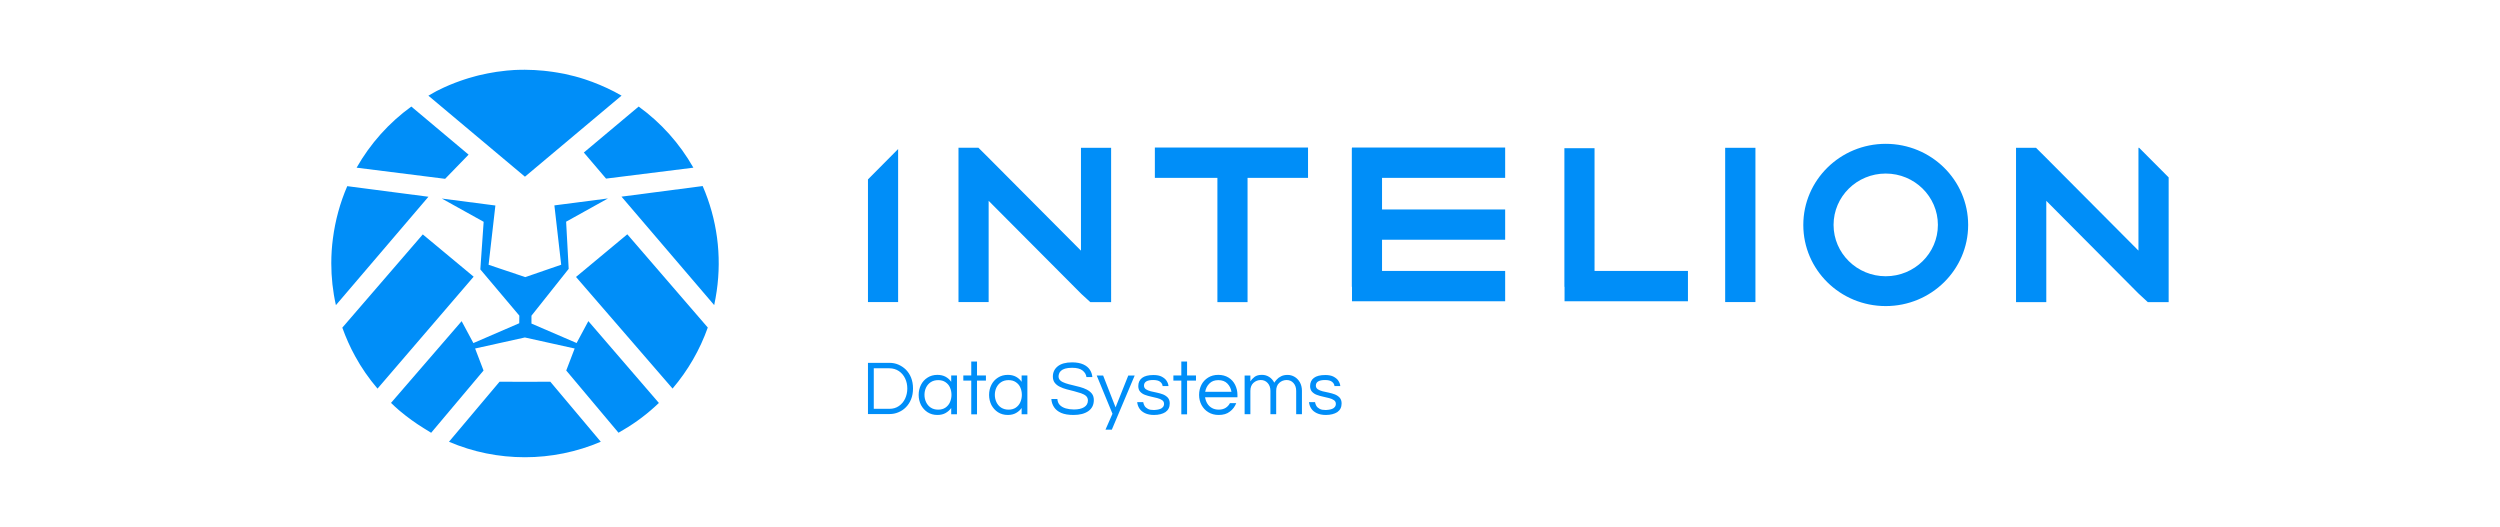 <svg xmlns="http://www.w3.org/2000/svg" xml:space="preserve" id="Слой_1" x="0" y="0" style="enable-background:new 0 0 4601 970" version="1.1" viewBox="0 0 4601 970"><style>.st0{fill:#008ef8}</style><path d="m1115.4 328.7-40.9-48 100.9-84.6c41.2 29.8 75.5 68.1 100.7 112.5l-160.7 20.1zM803.4 167.6l3.7-1.8c13.1-6.7 26.8-12.3 40.7-17.2 2.2-.8 4.3-1.5 6.5-2.2l1.5-.5c2.2-.7 4.2-1.3 6.3-2 4.5-1.3 9-2.7 13.5-3.8l3.8-1 2-.5c5.3-1.3 10.8-2.5 16.1-3.5 3.3-.7 6.8-1.2 10.1-1.8l2-.3 3.7-.7c6-.8 11.8-1.5 17.8-2.2l1.7-.2c4.3-.3 8.5-.7 12.8-1l4.3-.2c6.3-.3 11.5-.3 16.3-.3 5.5 0 11.1.2 17.3.5 1.3 0 2.8.2 4.2.3l2.5.2c3.5.2 7 .5 10.5.8 2 .2 4 .5 6 .7l1.8.2c3.2.3 6.2.7 9.1 1.2 2.8.3 5.5.8 8.3 1.3 3.3.5 6.6 1.2 10 1.8l3.7.7c12.3 2.7 24.6 5.8 36.6 9.8 2.8.8 5.5 1.8 8.1 2.8l1.8.7c1.2.5 2.5.8 3.8 1.3 18.6 7 36.7 15.3 54 25.3L966.1 325.2 788.4 176.1c3-1.7 6.2-3.5 9.1-5.2 2.1-1.3 4.1-2.3 5.9-3.3zM757 196.1l105.4 88.5-43.2 44.5-162.9-20.5c25.2-44.3 59.5-82.7 100.7-112.5zM1032.8 487.2 1020.3 378l98.6-12.8-77 42.8 4.7 86.8-68.5 86.2v14.5l83.1 35.8 21.6-40.3 129.8 150.6c-19.8 19-41.7 35.7-65.5 49.6l-8.8 5.2-96.2-114.5 15.5-40.5-91.6-20.3-91.6 20.3 15.5 40.5-96.4 114.6c-4.7-2.8-9.5-5.7-14.1-8.7-15-9.3-29.4-19.7-42.9-31l-3.3-2.8c-4.7-4-9.1-8.2-13.6-12.5l130-150.4 21.6 40.3 84.4-36.5.2-14-71.8-85.1 6.1-87.6-77-42.8 98.6 12.8-12.5 109.1 67.5 22.7c.4-.3 66.1-22.8 66.1-22.8zM1314.4 561.5l-170.6-199.6 149.4-19.5c26.4 60.8 35.4 127.6 25.8 193.3-1.3 8.8-2.8 17.3-4.6 25.8z" class="st0"/><path d="m1060.1 509.7 94.4-78.5 148.1 171.6c-14.6 41.2-36.6 79.1-64.8 112.3l-177.7-205.4zM778.1 431.4l93.6 77.8-176.9 206c-15.8-18.5-29.6-38.3-41.2-59.6-9.3-16.8-17.1-34.5-23.6-52.6l148.1-171.6zM612.7 438.9c4.3-33.2 13.1-65.6 26.4-96.3l149.4 19.5-170.3 199.5c-5.7-25.3-8.5-51.1-8.5-77.1 0-15.3 1-30.7 3-45.6zM966.1 702.7l46.7-.2 92.9 110.5c-44.2 18.8-91.6 28.5-139.6 28.5-48.4 0-95.4-9.5-139.8-28.5l93.1-110.5 46.7.2zM1597.4 762.5v-94.7h39.8c5.6 0 10.9 1 16.1 3.2 5.1 2.2 9.8 5.3 13.9 9.3 4.1 4.2 7.3 9 9.6 14.8 2.3 5.8 3.5 12.5 3.5 19.8 0 7.5-1.2 14-3.5 19.8-2.3 5.8-5.6 10.8-9.6 14.8-4.1 4.2-8.8 7.2-13.9 9.3-5.1 2.2-10.6 3.2-16.1 3.2h-39.8v.5zm10.7-10.1h28.7c6.8 0 12.6-1.7 17.6-5.2s8.8-8 11.4-13.6c2.6-5.7 4-11.8 4-18.5 0-6.8-1.3-13-4-18.6-2.7-5.7-6.5-10.1-11.4-13.5-5-3.3-10.8-5.2-17.6-5.2h-28.7v74.6zM1725.2 763.7c-7 0-12.9-1.7-18.1-5-5.1-3.3-9.1-7.8-12.1-13.3-2.8-5.7-4.3-11.8-4.3-18.6 0-6.8 1.5-13.1 4.3-18.6 2.8-5.5 6.8-10 12.1-13.3 5.1-3.3 11.3-5 18.1-5 5.8 0 10.9 1.2 15.1 3.5 4.1 2.3 7.6 5.3 10.3 9.3V691h10.6v71.4h-10.6v-11.5c-2.7 3.8-6.1 6.8-10.3 9.2-4.1 2.4-9.3 3.6-15.1 3.6zm1.4-9.8c5.3 0 9.8-1.2 13.4-3.7 3.6-2.5 6.5-5.8 8.3-10 1.8-4.2 2.8-8.7 2.8-13.5 0-5-1-9.5-2.8-13.6-1.8-4.2-4.6-7.3-8.3-9.8-3.6-2.5-8.1-3.7-13.4-3.7-5.1 0-9.8 1.2-13.6 3.7-3.8 2.5-6.6 5.8-8.6 9.8-2 4.2-3 8.7-3 13.6 0 4.8 1 9.3 3 13.5 2 4.2 4.8 7.5 8.6 10s8.4 3.7 13.6 3.7zM1787.5 762.5v-62.1h-14.6V691h14.6v-25.6h10.6V691h16.4v9.5h-16.4v62.1h-10.6zM1854.8 763.7c-7 0-12.9-1.7-18.1-5-5.1-3.3-9.1-7.8-12.1-13.3-2.8-5.7-4.3-11.8-4.3-18.6 0-6.8 1.5-13.1 4.3-18.6 2.8-5.5 6.8-10 12.1-13.3 5.1-3.3 11.3-5 18.1-5 5.8 0 10.9 1.2 15.1 3.5 4.1 2.3 7.6 5.3 10.3 9.3V691h10.6v71.4h-10.6v-11.5c-2.6 3.8-6.1 6.8-10.3 9.2-4.2 2.4-9.3 3.6-15.1 3.6zm1.3-9.8c5.3 0 9.8-1.2 13.4-3.7 3.6-2.5 6.5-5.8 8.3-10 1.8-4.2 2.8-8.7 2.8-13.5 0-5-1-9.5-2.8-13.6-1.8-4.2-4.6-7.3-8.3-9.8-3.6-2.5-8.1-3.7-13.4-3.7-5.1 0-9.8 1.2-13.6 3.7-3.8 2.5-6.6 5.8-8.6 9.8-2 4.2-3 8.7-3 13.6 0 4.8 1 9.3 3 13.5 2 4.2 4.8 7.5 8.6 10 4 2.5 8.5 3.7 13.6 3.7zM1975.7 763.7c-9.3 0-16.9-1.3-22.7-3.8-5.8-2.5-10.1-6-13.1-10.5s-4.6-9.5-5-15.1h11.1c.3 4.5 1.8 8.3 4.5 11.1 2.8 2.8 6.3 4.8 10.9 6.2 4.6 1.3 9.4 2 14.9 2 8 0 14.2-1.3 18.9-4.2 4.6-2.8 7-7 7-12.5 0-3.3-1.2-6-3.5-8.2-2.3-2-5.5-3.7-9.3-5-3.8-1.3-8.1-2.5-12.6-3.7-4.5-1.2-9.1-2.3-13.7-3.5-4.6-1.2-8.8-2.8-12.6-4.7-3.8-1.8-7-4.3-9.3-7.3-2.3-3-3.5-6.8-3.5-11.5 0-7.7 3-14 8.9-18.8 6-4.8 14.7-7.3 26.5-7.3 8.3 0 15.2 1.3 20.7 3.8s9.4 5.8 12.1 10c2.7 4.2 4.1 8.5 4.5 13.3h-10.9c-.5-4.8-3-8.8-7.1-12.1-4.1-3.3-10.6-5-19.2-5-5.3 0-9.6.5-12.9 1.5-3.3 1-5.8 2.3-7.6 4-1.8 1.7-3 3.3-3.5 5.2-.7 1.8-1 3.5-1 5.2 0 3.2 1.2 5.7 3.5 7.7s5.5 3.5 9.3 4.8c3.8 1.3 8.1 2.5 12.8 3.5 4.6 1 9.3 2.2 13.9 3.5 4.6 1.3 8.8 2.8 12.6 4.8 3.8 2 7 4.5 9.3 7.5 2.3 3 3.5 7 3.5 11.6 0 8.8-3.3 15.5-9.9 20.3-6.8 4.8-15.9 7.2-27.5 7.2zM2034.5 790.8l12.9-29.3-29-70.4h11.8l22.9 58.6 23.4-58.6h11.8l-42.1 99.7h-11.7zM2123.8 763.7c-6.6 0-12.1-1.2-16.6-3.3-4.5-2.2-7.9-5-10.3-8.7-2.3-3.5-3.6-7.5-4-11.6h11.1c.3 2.3 1.2 4.7 2.5 7 1.3 2.2 3.5 4 6.3 5.5s6.5 2 11.1 2c1.5 0 3.1-.2 5.3-.5 2.2-.3 4.1-.8 6.1-1.5s3.6-1.8 5-3.5c1.3-1.5 2-3.5 2-5.8 0-3-1.2-5.2-3.5-6.8-2.3-1.7-5.1-2.8-8.8-3.8-3.6-.8-7.5-1.8-11.4-2.7-4-.8-7.8-2-11.4-3.3-3.6-1.3-6.5-3.3-8.8-5.8-2.3-2.5-3.5-6-3.5-10.3 0-6.5 2.3-11.5 7-15.1 4.6-3.5 11.6-5.3 20.9-5.3 6.3 0 11.4 1 15.2 3 3.8 2 7 4.5 8.9 7.5 2 3 3.3 6.3 3.6 9.8h-10.8c-.3-3-1.8-5.7-4.5-7.8-2.7-2.2-7-3.3-12.9-3.3-11.3 0-16.9 3.5-16.9 10.3 0 2.8 1.2 5 3.5 6.7 2.3 1.5 5.1 2.7 8.8 3.7 3.6.8 7.5 1.8 11.4 2.5 4 .8 7.8 2 11.4 3.3 3.6 1.5 6.5 3.5 8.8 6 2.3 2.7 3.5 6.2 3.5 10.6 0 7-2.7 12.3-8 16-5.1 3.3-12.3 5.2-21 5.2zM2174.1 762.5v-62.1h-14.6V691h14.6v-25.6h10.6V691h16.4v9.5h-16.4v62.1h-10.6zM2242.8 763.7c-7.1 0-13.6-1.7-18.9-5-5.5-3.3-9.6-7.8-12.6-13.3-3-5.7-4.5-11.8-4.5-18.6 0-6.8 1.5-13.1 4.3-18.6 2.8-5.5 7-10 12.3-13.3 5.3-3.3 11.6-5 18.7-5 7.3 0 13.6 1.7 18.9 5 5.3 3.3 9.3 7.7 12.1 13.3 2.8 5.7 4.3 11.8 4.3 18.6v4.3h-59.6c.7 4.2 2 8 4.1 11.5s5 6.3 8.6 8.3c3.6 2 7.8 3 12.6 3 5 0 9.3-1.2 12.6-3.3 3.5-2.2 6.1-5.2 7.9-8.7h11.6c-2.5 6.3-6.3 11.6-11.8 15.6-5.2 4.2-12.1 6.2-20.6 6.2zm-24.8-42.6h48.4c-1-6.2-3.5-11.1-7.6-15.3-4.1-4.2-9.6-6.2-16.6-6.2s-12.3 2-16.4 6.2c-4.2 4.1-6.6 9.1-7.8 15.3zM2290.6 762.5v-71.4h10.6v10.8c1.7-2.8 4.1-5.5 7.6-8.2 3.5-2.7 8.1-3.8 13.9-3.8 4.8 0 9.1 1.3 13.1 3.8s7.1 6.2 9.4 10.6c1-1.7 2.5-3.5 4.5-5.8s4.6-4.3 8.1-6c3.3-1.7 7.3-2.5 11.9-2.5 4.6 0 8.8 1.2 12.8 3.5s7.3 5.8 9.8 10.1c2.5 4.5 3.8 9.7 3.8 15.6v43.1h-10.6v-42.9c0-6-1.7-10.8-5-14.5-3.3-3.7-7.6-5.5-12.6-5.5-5.1 0-9.8 1.8-13.6 5.3-3.8 3.5-5.6 8.5-5.6 14.8v42.8h-10.6v-42.9c0-6-1.7-10.8-5.1-14.5-3.3-3.7-7.6-5.5-12.6-5.5-5.1 0-9.8 1.8-13.6 5.3-3.8 3.5-5.6 8.5-5.6 14.8v42.8h-10.6v.2zM2440 763.7c-6.6 0-12.1-1.2-16.6-3.3-4.5-2.2-8-5-10.3-8.7-2.3-3.5-3.6-7.5-4-11.6h11.1c.3 2.3 1.2 4.7 2.5 7 1.3 2.2 3.5 4 6.3 5.5s6.5 2 11.1 2c1.5 0 3.1-.2 5.3-.5 2.1-.3 4.1-.8 6.1-1.5s3.6-1.8 5-3.5c1.3-1.5 2-3.5 2-5.8 0-3-1.2-5.2-3.5-6.8-2.3-1.7-5.1-2.8-8.8-3.8-3.6-.8-7.5-1.8-11.4-2.7-4-.8-7.8-2-11.4-3.3-3.6-1.3-6.5-3.3-8.8-5.8-2.3-2.5-3.5-6-3.5-10.3 0-6.5 2.3-11.5 7-15.1 4.6-3.5 11.6-5.3 20.9-5.3 6.3 0 11.4 1 15.2 3 3.8 2 7 4.5 8.9 7.5 2 3 3.3 6.3 3.6 9.8H2456c-.3-3-1.8-5.7-4.5-7.8-2.6-2.2-7-3.3-12.9-3.3-11.3 0-16.9 3.5-16.9 10.3 0 2.8 1.2 5 3.5 6.7 2.3 1.5 5.1 2.7 8.8 3.7 3.6.8 7.5 1.8 11.4 2.5 4 .8 7.8 2 11.4 3.3 3.6 1.5 6.5 3.5 8.8 6 2.3 2.7 3.5 6.2 3.5 10.6 0 7-2.7 12.3-8 16-5.2 3.3-12.4 5.2-21.1 5.2zM1597.4 555.9h55.5V274.3l-55.5 55.9v225.7zM3175 555.9h55.7V272H3175v283.9zM2125.4 271.5v55.9h115.1V556h55.5V327.4h111.3v-55.9h-281.9zM2488.2 271.5v1.3h-.3v255h.3v26.7h281.9v-55.9h-226.6v-57.4h226.6v-55.7h-226.6v-58.1h226.6v-55.9h-281.9zM2934.6 272.8h-55.5v255h.3v26.7h227.1v-55.9h-171.9V272.8zM1989.2 461.1l-171.4-172.2-17.1-17H1764v284h55.5V369.6l169.8 170.5.7.7.5.5 16.1 14.7h38.3V272h-55.5v189.1zM3936.9 272h-1.3v189.2L3764.2 289l-17.1-17h-36.8v284h55.7V369.6l169.6 170.5.8.7.5.5 15.9 14.7h38.4V326.5l-54.3-54.5zM3470.5 264.7c-83.7 0-151.7 66.8-151.7 149.3 0 82.5 67.8 149.3 151.7 149.3 83.7 0 151.7-66.8 151.7-149.3 0-82.5-68-149.3-151.7-149.3zm0 243.7c-53 0-96-42.4-96-94.5 0-52.3 43-94.5 96-94.5s96 42.4 96 94.5c0 52.2-43 94.5-96 94.5z" class="st0"/></svg>